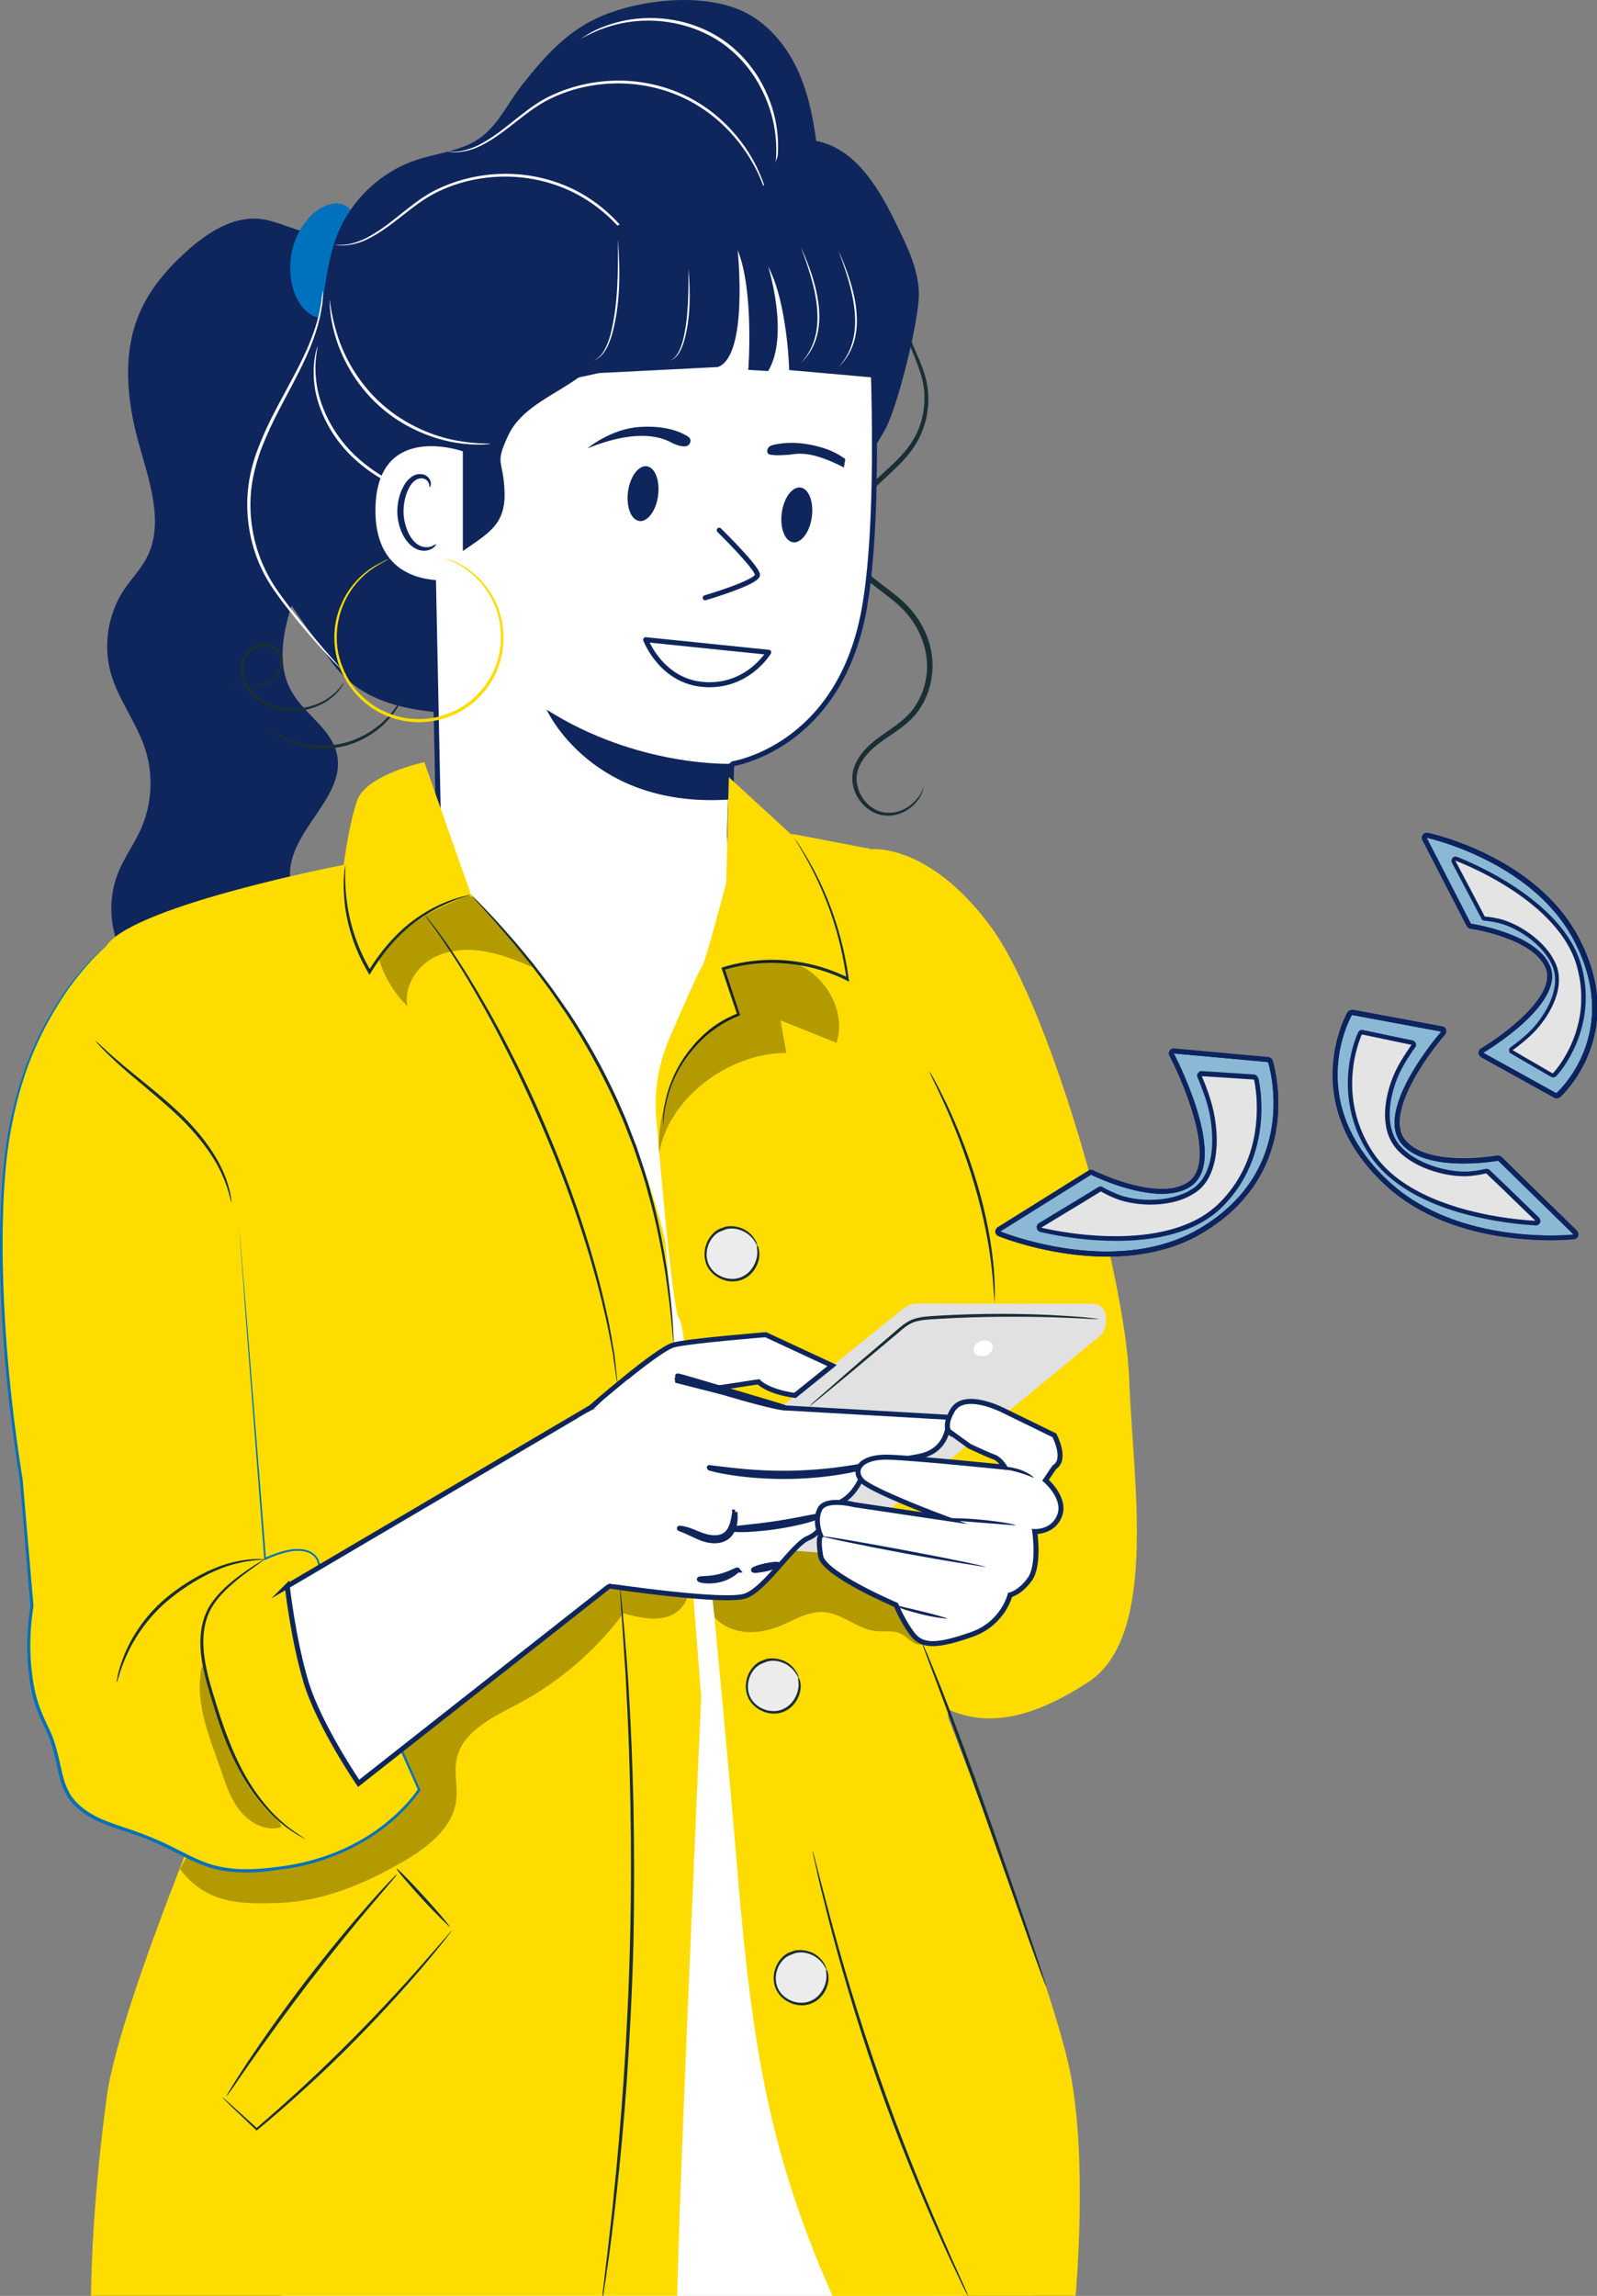 <?xml version="1.0" encoding="UTF-8"?>
<svg id="Capa_1" data-name="Capa 1" xmlns="http://www.w3.org/2000/svg" viewBox="0 0 79.67 114.53">
  <rect x="0" y="0" width="79.67" height="114.53" fill="#808080" stroke="none"/>
  <defs>
    <style>
      .cls-1, .cls-2 {
        fill: none;
      }

      .cls-2 {
        stroke-linecap: round;
        stroke-linejoin: round;
      }

      .cls-2, .cls-3 {
        stroke: #0f265c;
        stroke-width: .25px;
      }

      .cls-4 {
        fill: #e4e4e4;
      }

      .cls-5 {
        fill: #1a2e35;
      }

      .cls-6 {
        fill: #8bb9d5;
      }

      .cls-7 {
        fill: #001f5f;
      }

      .cls-8 {
        fill: #0f265c;
      }

      .cls-9 {
        fill: #0071bc;
      }

      .cls-10, .cls-3 {
        fill: #fff;
      }

      .cls-3 {
        stroke-miterlimit: 10;
      }

      .cls-11 {
        opacity: .3;
      }

      .cls-12 {
        fill: #e1e1e1;
      }

      .cls-13 {
        fill: #0d245e;
      }

      .cls-14 {
        fill: #ececec;
      }

      .cls-15 {
        fill: #ffdc00;
      }
    </style>
  </defs>
  <g>
    <g>
      <g>
        <path class="cls-5" d="M46.08,39.18s-.05.53-.73,1.04c-.33.23-.85.43-1.41.27-.55-.15-1.08-.69-1.19-1.41-.06-.35.03-.73.23-1.07.2-.34.5-.64.85-.91.68-.53,1.62-.97,2.15-1.9.54-.89.7-2.06.37-3.15-.16-.54-.44-1.06-.8-1.51-.36-.46-.83-.83-1.29-1.18-.46-.35-.92-.69-1.28-1.09-.36-.4-.6-.89-.62-1.41-.02-.51.17-1.01.42-1.45.26-.44.59-.82.95-1.16.71-.69,1.48-1.3,1.96-2.1.48-.79.65-1.66.62-2.43-.03-.78-.31-1.45-.55-2-.24-.55-.44-1.03-.55-1.43-.23-.82-.04-1.29-.08-1.29,0,0-.02.03-.03.08-.01.06-.04.14-.05.25-.04.22-.04.57.06.99.09.42.28.91.51,1.47.22.56.48,1.2.5,1.94.02.74-.15,1.57-.62,2.3-.46.74-1.21,1.34-1.94,2.03-.37.35-.72.75-1,1.21-.27.46-.48,1.01-.47,1.6.01.59.29,1.15.68,1.59.39.44.87.78,1.32,1.13.46.35.9.7,1.24,1.13.34.43.6.91.75,1.42.32,1.01.17,2.1-.33,2.93-.48.86-1.37,1.29-2.08,1.85-.36.28-.67.6-.89.98-.22.37-.31.82-.24,1.21.14.8.74,1.37,1.35,1.53.63.16,1.18-.08,1.52-.34.35-.27.52-.58.6-.79.07-.22.07-.34.07-.34Z"/>
        <path class="cls-8" d="M15.71,11.63c-.95-.05-1.8-.61-2.74-.71-1.34-.14-2.6.67-3.61,1.57-.99.88-1.88,1.91-2.4,3.13-.87,2.03-.63,4.36-.04,6.49.53,1.91,1.31,4.03.37,5.77-.3.55-.74,1-1.09,1.52-.81,1.2-1.06,2.76-.68,4.15.37,1.35,1.29,2.48,1.72,3.81.43,1.31.34,2.79-.23,4.04-.32.71-.79,1.35-1.09,2.07-.47,1.13-.49,2.43-.06,3.57.36.96,1.03,1.81,1.21,2.82.28,1.6-.72,3.2-.51,4.82,3.91.98,8.14,1.93,11.85.37.24-.1.49-.23.58-.47.07-.18.04-.39,0-.58-.49-2.31-1.42-4.52-2.73-6.48-.88-1.31-1.98-2.71-1.77-4.27.28-2.07,2.79-3.63,2.31-5.67-.3-1.25-1.62-1.96-2.26-3.09-.59-1.04-.51-2.33-.22-3.49s.79-2.26,1-3.44c.29-1.63.05-3.39.77-4.87"/>
        <path class="cls-9" d="M17.38,10.36c.31.3.36.78.37,1.27,0,.5-.06,1.03-.18,1.59-.11.56-.25,1.07-.44,1.53-.19.45-.43.87-.83,1.04-.38.16-.9-.02-1.31-.6-.2-.29-.36-.67-.45-1.11-.08-.44-.09-.94,0-1.45.1-.51.3-.97.55-1.35.25-.38.55-.67.84-.85.6-.38,1.15-.35,1.44-.06Z"/>
        <path class="cls-8" d="M12.75,25.93c-.54-1.55-.05-3.27.69-4.74.74-1.47,1.72-2.82,2.23-4.38.55-1.69.52-3.54,1.19-5.18.7-1.7,2.16-3.07,3.91-3.65,1.06-.35,2.23-.44,3.14-1.07.94-.66,1.43-1.78,2.14-2.68,1.16-1.46,2.27-2.72,3.99-3.44,1.96-.82,4.84-1.12,6.81-.32,1.23.5,2.19,1.55,2.8,2.73.61,1.19.89,2.51,1.07,3.83,2.01.39,3.18,2.45,4.07,4.3.5,1.04,1.02,2.12,1.05,3.27.04,1.29-1.06,5.7-1.68,6.82-3.22,5.81-8,7.04-13.81,10.25-2.25,1.24-3.63,4.1-6.2,4-2.99-.12-5.89-.23-7.62-2.67-1.73-2.44-3.69-4.73-3.94-7.71"/>
        <path class="cls-3" d="M43.5,16.73c-.16-4.16-2.8-9.33-6.95-8.99l-13.01,2.96c-1.26.1-2.23,1.15-2.24,2.42l.64,31.23s-.06.01-.09.02c0,0,2.72,8.87,11.34,6.41,1.71-.49,2.53-2.32,2.92-4.22h.09c0-.21.02-.42.03-.64.34-2.19.16-4.28.16-4.28h0c.09-2.52.11-3.55.11-3.53,0,0,5.33-.76,6.6-7.66.63-3.43.59-9.09.41-13.71Z"/>
        <path class="cls-8" d="M36.49,38.1s-4.67.19-9.22-2.7c0,0,2.22,4.97,9.17,4.48l.06-1.79Z"/>
        <path class="cls-8" d="M20.65,11.41c.73-.91,1.93-1.3,3.05-1.61,4.87-1.34,9.9-2.09,14.95-2.24.52,1.09-.2,2.42-1.21,3.07-1.01.65-2.24.82-3.41,1.13-1.16.31-2.38.84-2.95,1.89-.61,1.12-.34,2.56-.89,3.71-.95,1.99-3.89,2.36-4.83,4.35-.71,1.51-.25,1.16-.19,2.82.07,1.88-1.09,2.17-2.58,3.33-1.18.91-3.44,1.96-4.92,1.84.25-5.95,1.79-8.8,2.05-14.75.05-1.24.14-2.57.91-3.54Z"/>
        <path class="cls-10" d="M28.96,1.96s.04-.04.12-.09c.09-.05.2-.14.37-.23.33-.19.84-.41,1.51-.57.66-.16,1.49-.23,2.39-.11.9.12,1.87.45,2.73,1.04.86.6,1.51,1.39,1.94,2.19.43.8.66,1.6.74,2.27.09.68.06,1.24,0,1.61-.02.19-.06.33-.08.43-.02.1-.04.15-.04.15-.05,0,.21-.84.01-2.17-.1-.66-.33-1.44-.76-2.22-.42-.78-1.06-1.54-1.9-2.13-.85-.58-1.79-.9-2.67-1.03-.88-.13-1.69-.07-2.35.07-1.32.29-2.01.82-2.03.78Z"/>
        <path class="cls-10" d="M22.3,7.57s.07,0,.2,0c.13,0,.32,0,.57-.05.24-.05.53-.14.84-.3.31-.16.65-.38,1.01-.64.36-.27.73-.58,1.15-.9.41-.32.88-.66,1.42-.91,1.07-.51,2.39-.81,3.76-.74,1.37.07,2.66.5,3.66,1.14,1.01.63,1.75,1.44,2.26,2.17.51.74.79,1.42.95,1.89.08.24.13.43.16.55.03.13.04.2.04.2-.02,0-.07-.27-.25-.73-.17-.46-.47-1.13-.99-1.85-.51-.72-1.25-1.5-2.25-2.12-.99-.62-2.24-1.04-3.59-1.11-1.35-.07-2.64.21-3.69.71-.53.24-.99.57-1.4.88-.42.32-.8.63-1.16.89-.36.26-.71.48-1.03.63-.32.16-.62.24-.87.28-.25.04-.45.04-.58.03-.13-.01-.2-.02-.2-.02Z"/>
        <path class="cls-10" d="M16.67,12.22s.07,0,.2,0c.13,0,.32,0,.57-.05.24-.05.53-.14.84-.3.31-.16.65-.38,1.01-.64.36-.27.73-.58,1.15-.9.41-.32.88-.66,1.42-.91,1.07-.51,2.39-.81,3.76-.74,1.37.07,2.66.5,3.66,1.14,1.01.63,1.75,1.44,2.26,2.17.51.74.79,1.42.95,1.89.08.24.13.43.16.55.03.13.04.2.04.2-.02,0-.07-.27-.25-.73-.17-.46-.47-1.13-.99-1.85-.51-.72-1.25-1.5-2.25-2.12-.99-.62-2.24-1.04-3.59-1.11-1.35-.07-2.64.21-3.69.71-.53.24-.99.57-1.4.88-.42.32-.8.63-1.16.89-.36.26-.71.48-1.03.63-.32.16-.62.24-.87.28-.25.04-.45.04-.58.03-.13-.01-.2-.02-.2-.02Z"/>
        <path class="cls-10" d="M16.46,14.98s.04.67.36,1.7c.31,1.02,1,2.38,2.22,3.47,1.22,1.09,2.66,1.63,3.7,1.82,1.05.2,1.73.14,1.73.17,0,0-.04.01-.12.02-.08,0-.2.02-.35.02-.3,0-.74-.01-1.28-.1-1.06-.17-2.54-.7-3.78-1.81-1.25-1.11-1.94-2.52-2.23-3.56-.15-.52-.22-.96-.24-1.26-.02-.15-.02-.27-.02-.35,0-.08,0-.12,0-.12Z"/>
        <path class="cls-10" d="M23.04,25.27s-.17-.01-.47-.07c-.3-.06-.73-.16-1.26-.32-1.04-.32-2.49-.91-3.72-2.07-1.23-1.17-1.83-2.67-1.92-3.76-.05-.55-.01-1,.05-1.3.02-.15.06-.27.08-.34.02-.08.04-.12.04-.12.04,0-.2.67-.06,1.75.12,1.07.72,2.52,1.92,3.67,1.21,1.14,2.63,1.74,3.65,2.08.52.17.94.29,1.24.37.29.08.46.12.46.13Z"/>
        <path class="cls-5" d="M13.28,36.26s.36.28,1.01.56c.65.28,1.65.51,2.72.28,1.07-.23,1.89-.84,2.37-1.37.48-.53.67-.94.69-.93,0,0-.03.11-.12.29-.09.18-.25.43-.49.71-.46.56-1.31,1.21-2.42,1.45-1.11.24-2.14-.01-2.8-.33-.33-.16-.58-.32-.74-.45-.16-.13-.24-.21-.23-.21Z"/>
        <path class="cls-5" d="M11.31,34.13s.18.02.51.07c.32.03.82.12,1.37-.09.26-.1.52-.32.67-.62.08-.15.12-.32.12-.49,0-.17-.07-.35-.19-.48-.24-.27-.7-.34-1.06-.16-.36.18-.58.61-.58,1.03,0,.43.21.84.49,1.14.28.31.64.52,1,.65.73.26,1.46.19,2.01,0,.56-.18.94-.5,1.17-.73.05-.06.1-.11.15-.16.04-.05.07-.09.1-.13.05-.07.08-.1.09-.1,0,0-.02.04-.06.12-.03.04-.06.09-.09.14-.04.05-.09.11-.14.17-.22.25-.6.59-1.18.79-.56.21-1.33.3-2.1.03-.38-.14-.76-.36-1.06-.68-.3-.32-.54-.76-.53-1.25,0-.47.24-.96.66-1.17.42-.2.93-.12,1.23.2.14.16.22.37.22.57,0,.2-.06.39-.14.55-.17.32-.45.56-.74.66-.59.21-1.1.1-1.42.05-.16-.03-.29-.06-.38-.08-.09-.02-.13-.04-.13-.04Z"/>
        <path class="cls-10" d="M23.1,22.52c-.11-.05-4.33-1.48-4.37,2.89-.04,4.37,4.36,3.51,4.36,3.39,0-.13,0-6.28,0-6.28Z"/>
        <path class="cls-8" d="M21.77,27.13s-.08.05-.21.11c-.13.06-.34.09-.57,0-.46-.17-.84-.91-.86-1.7,0-.4.08-.78.22-1.09.14-.32.35-.54.58-.58.23-.05.4.09.45.21.06.12.03.21.05.22.01.01.09-.07.06-.25-.02-.09-.07-.19-.17-.28-.1-.09-.26-.13-.42-.12-.34.02-.64.33-.8.67-.18.34-.28.77-.28,1.22.02.88.46,1.71,1.09,1.9.31.08.56,0,.7-.11.14-.11.16-.2.15-.21Z"/>
        <path class="cls-15" d="M19.43,27.85s-.07.05-.2.13c-.13.08-.34.18-.58.34-.48.32-1.14.91-1.54,1.88-.2.48-.32,1.05-.31,1.66,0,.61.17,1.26.49,1.86.32.61.83,1.15,1.45,1.54.64.39,1.4.62,2.19.61.39,0,.78-.06,1.15-.18.37-.11.71-.27,1.03-.47.63-.4,1.11-.96,1.43-1.57.63-1.23.53-2.58.11-3.52-.42-.96-1.09-1.54-1.58-1.85-.5-.31-.82-.4-.81-.42,0,0,.33.07.84.37.51.3,1.2.88,1.65,1.85.22.49.36,1.07.37,1.7,0,.63-.13,1.31-.45,1.94-.32.63-.82,1.22-1.47,1.63-.32.21-.68.38-1.06.49-.38.12-.78.18-1.19.19-.82.01-1.61-.23-2.27-.63-.65-.41-1.17-.98-1.5-1.61-.34-.62-.49-1.3-.5-1.93-.01-.63.12-1.21.34-1.7.42-.99,1.11-1.58,1.61-1.89.25-.15.46-.24.6-.32.14-.07.21-.1.22-.1Z"/>
        <path class="cls-10" d="M16.11,14.51s0,.07,0,.21c-.01.14,0,.35-.06.61-.07.53-.27,1.28-.64,2.16-.37.88-.92,1.87-1.5,2.98-.29.56-.57,1.15-.82,1.78-.25.63-.44,1.31-.54,2.02-.18,1.43.08,2.82.59,3.95.25.57.57,1.07.9,1.52.33.45.65.86.95,1.23.59.74,1.09,1.32,1.44,1.72.17.19.3.34.4.46.09.11.14.16.13.17,0,0-.06-.05-.16-.15-.1-.1-.24-.25-.42-.44-.36-.39-.88-.96-1.48-1.69-.3-.37-.63-.77-.96-1.22-.33-.45-.67-.95-.93-1.53-.53-1.15-.8-2.57-.62-4.03.09-.73.29-1.42.55-2.06.25-.64.54-1.24.83-1.79.59-1.11,1.14-2.09,1.53-2.96.38-.87.6-1.6.68-2.13.06-.26.06-.46.09-.6.02-.14.03-.21.03-.21Z"/>
      </g>
      <path class="cls-10" d="M23.15,43.85s5.71,2.88,8.59,2.37c3.6-.64,4.5-2.19,4.5-2.19l1.44,3.29,10.35,67.22H14.03l7.19-68.86,1.93-1.82Z"/>
      <g>
        <path class="cls-15" d="M33.22,62.06s-1.9-9.76-9.72-17.43l-2.33-6.61s-2.91.61-3.36,1.93c-.44,1.32-.66,3.19-.66,3.19,0,0-10.24,1.98-11.78,3.96-1.54,1.98,6.83,38.2,6.83,38.2,0,0-6.2,14.32-6.87,19.27-.79,5.8-.79,9.95-.79,9.95h29.25c0-3.08,1.19-29.88,1.19-29.88l-1.77-22.59Z"/>
        <g class="cls-11">
          <path d="M18.87,47.72c.25.93.76,1.79,1.45,2.47-.16-.9.37-1.83,1.14-2.32.78-.48,1.75-.57,2.65-.42.9.14,1.76.5,2.6.86-.67-.99-1.67-2.07-2.48-2.91-.35-.36-.42-.57-.89-.74,0,0-1.52.64-2.12,1.01-1.01.63-1.62,1.21-2.35,2.05"/>
        </g>
        <path class="cls-5" d="M23.5,44.64s-.67.15-1.64.64c-.48.25-1.03.59-1.57,1.06-.54.47-1.06,1.07-1.52,1.76-.1.14-.18.28-.27.42l-.07.11-.06-.11c-.81-1.35-1.13-2.75-1.2-3.74-.04-.5-.03-.9,0-1.18,0-.14.02-.25.03-.32,0-.07.02-.11.02-.11.01,0,0,.15,0,.43,0,.28,0,.68.06,1.17.1.98.43,2.35,1.23,3.67h-.13c.09-.13.17-.28.27-.42.47-.7,1.01-1.3,1.56-1.78.55-.47,1.12-.82,1.62-1.06.5-.24.92-.37,1.22-.45.15-.04.27-.06.34-.08.08-.02.12-.02.12-.02Z"/>
        <path class="cls-5" d="M30.81,69.08s-.02-.09-.05-.26c-.03-.18-.06-.43-.11-.74-.02-.16-.05-.34-.07-.53-.04-.19-.08-.4-.12-.63-.09-.45-.18-.96-.32-1.52-.52-2.25-1.45-5.31-2.82-8.56-.68-1.63-1.38-3.15-2.08-4.51-.68-1.37-1.37-2.56-1.95-3.55-.6-.99-1.12-1.76-1.49-2.29-.18-.25-.33-.45-.44-.6-.1-.14-.15-.21-.14-.22,0,0,.06.06.17.2.11.14.27.34.46.59.39.52.92,1.29,1.53,2.27.6.99,1.3,2.18,1.99,3.54.7,1.36,1.42,2.88,2.09,4.52,1.37,3.26,2.29,6.33,2.78,8.59.14.56.22,1.08.3,1.53.04.23.07.44.11.63.02.19.04.37.06.54.03.31.06.56.08.74.02.17.02.26.02.26Z"/>
        <path class="cls-5" d="M19.8,93.5s-.02.04-.08.12c-.07.09-.16.19-.26.31-.24.29-.57.67-.97,1.14-.82.97-1.92,2.32-3.1,3.85-1.17,1.53-2.19,2.95-2.92,3.99-.35.5-.64.92-.85,1.23-.09.13-.17.24-.24.33-.06.08-.09.11-.09.11,0,0,.02-.05.06-.13.06-.1.13-.21.21-.35.19-.3.46-.73.81-1.26.7-1.05,1.71-2.49,2.88-4.02,1.18-1.53,2.3-2.87,3.14-3.82.42-.48.76-.85,1.01-1.11.11-.12.21-.21.28-.29.07-.07.1-.1.11-.1Z"/>
        <path class="cls-5" d="M22.57,96.25s-.03.05-.09.14c-.08.1-.17.22-.29.38-.26.32-.63.79-1.11,1.35-.96,1.13-2.33,2.64-3.93,4.23-1.62,1.6-3.17,2.96-4.31,3.9l-.04.03-.03-.03c-.51-.49-.94-.9-1.25-1.19-.13-.13-.24-.24-.33-.33-.07-.08-.11-.12-.11-.12,0,0,.05.03.13.1.09.08.21.18.35.31.32.29.75.68,1.28,1.16h-.07c1.12-.96,2.66-2.33,4.27-3.93,1.6-1.58,2.98-3.08,3.96-4.19.47-.54.86-.99,1.15-1.32.13-.14.23-.26.31-.36.07-.08.11-.12.12-.12Z"/>
        <path class="cls-5" d="M22.44,96.13s-.65-.6-1.38-1.4c-.73-.8-1.3-1.48-1.27-1.51.03-.03.65.6,1.38,1.4.73.8,1.3,1.48,1.27,1.51Z"/>
        <g class="cls-11">
          <path d="M34.2,78.78c-.32-.48-.98-.57-1.56-.57-2.36.02-4.66.88-6.68,2.1-2.02,1.22-3.81,2.79-5.58,4.35-.57.5-1.2,1.15-1.07,1.9.09.51.47.1.63.6.19.58.96,2.16.96,2.16-.39.47-2.4,2.33-2.94,2.6-2.95,1.48-5.83,2.02-8.64.69l-.35.62c1.3,1.7,2.93,1.79,5.07,1.69,2.14-.1,4.17-.96,6.03-2.03,1.25-.72,2.56-1.72,2.7-3.16.06-.64-.12-1.29,0-1.92.25-1.42,1.79-2.14,3.07-2.81,2.06-1.1,3.87-2.65,5.26-4.52.75.2,1.55.4,2.28.14.73-.26,1.26-1.19.83-1.83Z"/>
        </g>
        <path class="cls-5" d="M33.62,67.09s-.02-.09-.04-.25c-.02-.18-.04-.42-.07-.73-.05-.64-.16-1.55-.33-2.68-.19-1.12-.43-2.46-.85-3.91-.18-.73-.45-1.47-.71-2.25-.15-.38-.3-.77-.45-1.16-.15-.39-.34-.78-.51-1.18-.72-1.58-1.54-3.02-2.36-4.28-.43-.62-.82-1.22-1.23-1.75-.2-.27-.4-.53-.58-.77-.2-.24-.38-.47-.56-.69-.35-.45-.7-.83-.99-1.17-.29-.35-.56-.63-.77-.87-.21-.23-.37-.41-.49-.54-.11-.13-.17-.19-.16-.2,0,0,.07.06.19.18.13.13.3.3.51.52.22.23.49.51.79.85.3.34.65.72,1.01,1.16.18.22.37.45.57.69.19.25.39.51.59.77.42.53.81,1.13,1.25,1.75.83,1.26,1.66,2.71,2.38,4.3.17.4.36.79.51,1.19.15.4.3.79.45,1.17.26.78.52,1.53.7,2.26.41,1.46.64,2.8.82,3.93.15,1.13.25,2.05.28,2.69.02.31.03.55.04.73,0,.17,0,.26,0,.26Z"/>
        <path class="cls-5" d="M30.06,114.53s0-.03,0-.09c0-.07.02-.16.03-.27.03-.24.07-.59.12-1.02.06-.44.12-.99.19-1.62.07-.63.16-1.35.23-2.15.17-1.59.33-3.49.48-5.61.14-2.11.26-4.44.32-6.88.06-2.44.06-4.77.02-6.89-.04-2.12-.11-4.02-.2-5.62-.03-.8-.09-1.52-.13-2.16-.04-.64-.08-1.18-.11-1.63-.03-.44-.05-.78-.07-1.03,0-.11-.01-.2-.01-.27,0-.06,0-.09,0-.09,0,0,0,.03.02.09,0,.07.02.16.03.27.02.25.06.59.1,1.03.04.45.09.99.14,1.63.05.64.11,1.36.15,2.16.1,1.6.18,3.51.23,5.63.04,2.12.05,4.45,0,6.9-.06,2.45-.19,4.77-.33,6.89-.15,2.11-.33,4.02-.51,5.61-.08.8-.18,1.52-.25,2.15-.08.63-.15,1.18-.22,1.62-.06.44-.11.78-.15,1.02-.02.11-.03.2-.04.27-.01.06-.02.09-.02.09Z"/>
      </g>
      <g>
        <path class="cls-15" d="M43.46,42.36s2.88-.33,5.97,3.87c3.09,4.2,6.73,17.56,6.9,22.53.17,4.97,1.5,12.84-2.04,15.15-3.54,2.31-5.85,2.15-7.73.96-1.88-1.19-2.95-5.17-2.95-5.17l-.15-37.34Z"/>
        <path class="cls-15" d="M41.53,114.53c-3.13-7.07-4.01-12.39-4.74-21.18-.73-8.79-2.51-27.35-2.9-27.56-.29-.15-.86-6.57-1.15-9.99-.12-1.37.11-2.75.66-4.02.66-1.52,1.48-3.39,1.59-3.5.19-.19,1.24-4.26,1.24-4.26l.13-5.25,3.06,2.81,4.03.77,3.86,43.36s5.18,13.2,6.07,17.62c.9,4.42.28,11.19.28,11.19"/>
        <g class="cls-11">
          <path d="M46.1,81.05c-.87-1.19-1.77-2.4-2.97-3.26-1.21-.85-2.8-1.3-4.19-.79-1.3.48-2.2,1.69-3.46,2.25l.17,1.44c.72.75,1.74.86,2.74.6.93-.24,1.77-.95,2.73-.87.91.07,1.64.84,2.55.94.43.05.89-.05,1.27.14.23.11.41.31.63.44.22.13.54.16.71-.04.2-.24.01-.6-.17-.85Z"/>
        </g>
        <path class="cls-5" d="M39.46,41.58s.04.04.09.12c.06.08.14.2.25.35.21.31.5.78.83,1.4.65,1.23,1.4,3.09,1.71,5.38l.02.14-.12-.06c-1.1-.55-2.43-.89-3.84-.88-.81.01-1.59.14-2.31.36l.05-.1c.27.8.52,1.57.76,2.29l.02.06-.06.03c-.96.39-1.73,1-2.27,1.65-.56.64-.91,1.32-1.12,1.9-.21.58-.3,1.07-.34,1.4-.03.33-.04.52-.05.52,0,0,0-.05,0-.13,0-.09,0-.22.01-.39.03-.34.1-.83.31-1.43.21-.59.55-1.29,1.11-1.95.55-.67,1.33-1.3,2.31-1.7l-.04.09c-.24-.72-.5-1.49-.77-2.29l-.02-.07.07-.02c.74-.23,1.54-.36,2.36-.37,1.43-.02,2.79.34,3.91.9l-.1.07c-.3-2.27-1.03-4.12-1.65-5.35-.31-.62-.59-1.09-.79-1.42-.09-.15-.17-.27-.23-.37-.05-.08-.08-.13-.07-.13Z"/>
        <g>
          <path class="cls-14" d="M37.79,62.14c-.2-.63-.92-1.05-1.57-.9l-.35.14c-.58.33-.83,1.12-.55,1.72.28.6,1.06.91,1.68.67s.98-.99.79-1.63Z"/>
          <path class="cls-5" d="M37.79,62.14s.02.03.04.08c.02.05.04.13.05.24.02.21-.02.54-.24.87-.11.16-.26.32-.46.43-.2.11-.45.18-.71.16-.26-.01-.53-.11-.76-.27-.23-.16-.43-.41-.51-.7-.19-.67.15-1.36.65-1.63h0s0,0,0,0c.12-.05.24-.09.35-.13h0s0,0,0,0c.31-.06.6,0,.83.09.23.1.4.25.51.38.11.14.18.26.21.35.03.09.04.14.03.14-.02,0-.07-.19-.3-.44-.12-.12-.28-.25-.5-.33-.21-.09-.48-.13-.76-.06h0c-.11.04-.23.09-.35.14h0c-.44.24-.74.87-.57,1.46.15.53.67.84,1.13.87.48.05.88-.22,1.08-.51.21-.3.27-.6.27-.8,0-.21-.04-.32-.02-.32Z"/>
        </g>
        <g>
          <path class="cls-14" d="M39.85,83.7c-.2-.63-.92-1.05-1.57-.9l-.35.14c-.58.33-.83,1.12-.55,1.72.28.6,1.06.91,1.68.67.62-.24.98-.99.79-1.63Z"/>
          <path class="cls-5" d="M39.85,83.7s.02.03.04.08c.02.05.04.13.05.24.02.21-.02.54-.24.87-.11.16-.26.32-.46.43-.2.11-.45.18-.71.16-.26-.01-.53-.11-.76-.27-.23-.16-.43-.41-.51-.7-.19-.67.15-1.36.65-1.63h0s0,0,0,0c.12-.05.24-.09.35-.13h0s0,0,0,0c.31-.06.6,0,.83.09.23.1.4.25.51.38.11.14.18.26.21.35.03.09.04.14.03.14-.02,0-.07-.19-.3-.44-.12-.12-.28-.25-.5-.33-.21-.09-.48-.13-.76-.06h0c-.11.04-.23.09-.35.14h0c-.44.24-.74.87-.57,1.46.15.53.67.84,1.13.87.48.05.88-.22,1.08-.51.21-.3.27-.6.27-.8,0-.21-.04-.32-.02-.32Z"/>
        </g>
        <g>
          <path class="cls-14" d="M41.24,98.25c-.2-.63-.92-1.05-1.57-.9l-.35.14c-.58.33-.83,1.12-.55,1.72.28.6,1.06.91,1.68.67.62-.24.98-.99.79-1.63Z"/>
          <path class="cls-5" d="M41.24,98.25s.02.03.04.08c.02.05.04.13.05.24.02.21-.02.54-.24.87-.11.16-.26.32-.46.43-.2.11-.45.18-.71.16-.26-.01-.53-.11-.76-.27-.23-.16-.43-.41-.51-.7-.19-.67.15-1.36.65-1.63h0s0,0,0,0c.12-.05.24-.09.35-.13h0s0,0,0,0c.31-.06.6,0,.83.09.23.1.4.25.51.38.11.14.18.26.21.35.03.09.04.14.03.14-.02,0-.07-.19-.3-.44-.12-.12-.28-.25-.5-.33-.21-.09-.48-.13-.76-.06h0c-.11.04-.23.09-.35.14h0c-.44.24-.74.87-.57,1.46.15.53.67.84,1.13.87.48.05.88-.22,1.08-.51.21-.3.27-.6.27-.8,0-.21-.04-.32-.02-.32Z"/>
        </g>
        <path class="cls-5" d="M49.62,64.99s-.02-.17-.04-.47c-.02-.31-.05-.75-.11-1.29-.12-1.09-.39-2.57-.87-4.17-.47-1.6-1.04-3-1.49-4-.23-.5-.41-.9-.55-1.17-.13-.28-.2-.43-.19-.44,0,0,.1.14.24.41.15.27.35.66.59,1.16.47.99,1.06,2.39,1.54,4,.48,1.61.74,3.11.83,4.2.05.55.06.99.06,1.3,0,.31-.01.48-.02.48Z"/>
        <g class="cls-11">
          <path d="M32.89,57.49c.5-2.77,3.53-4.98,6.34-4.96-.1-.54-.19-1.09-.29-1.63.93.37,1.86.75,2.79,1.12.45-1.36-.3-2.93-1.52-3.7-1.21-.77-2.75-.34-4.15-.01.22.94.55,1.35.77,2.29-2.49.58-4.13,4.39-3.95,6.89"/>
        </g>
        <path class="cls-5" d="M52.2,99.11s-.03-.06-.08-.17c-.05-.13-.11-.3-.19-.5-.17-.46-.39-1.08-.67-1.85-.56-1.58-1.32-3.74-2.16-6.12-.85-2.39-1.63-4.55-2.21-6.1-.29-.76-.52-1.39-.69-1.84-.08-.21-.14-.37-.18-.5-.04-.12-.06-.18-.05-.18,0,0,.03.06.08.17.05.13.12.29.21.49.18.43.43,1.05.74,1.82.61,1.55,1.41,3.7,2.25,6.09.84,2.39,1.58,4.56,2.12,6.14.26.77.47,1.41.62,1.87.07.21.12.38.16.51.04.12.05.18.05.18Z"/>
        <path class="cls-5" d="M48.29,114.53s-.04-.07-.12-.21c-.08-.15-.18-.36-.3-.62-.26-.54-.63-1.32-1.06-2.29-.87-1.95-2.01-4.67-3.08-7.74-1.07-3.07-1.88-5.91-2.41-7.98-.26-1.03-.47-1.87-.59-2.45-.06-.28-.11-.5-.15-.67-.03-.15-.05-.24-.04-.24,0,0,.03.08.07.23.04.17.1.39.17.66.15.58.36,1.41.64,2.44.55,2.06,1.37,4.88,2.45,7.95,1.07,3.07,2.19,5.79,3.04,7.75.42.98.77,1.77,1.02,2.31.12.26.21.47.28.63.06.14.09.22.09.22Z"/>
      </g>
      <g>
        <path class="cls-15" d="M5.38,47.11s-4.22,3.24-5.07,10.39c-.85,7.15.75,16.33.75,16.33l.53,6.3s-.64,3.41.64,5.87c1.28,2.45,0,4.05,3.84,5.23,3.84,1.17,3.73,2.67,8.32,1.92,4.59-.75,6.51-3.84,6.51-3.84l-5.02-11.31s-.21-1.33-2.67-.21l-1.28-16.43s-4.36-13.53-6.56-14.24Z"/>
        <path class="cls-9" d="M11.94,61.35s.01.1.03.29c.02.2.04.48.07.85.06.76.15,1.86.27,3.28.23,2.85.56,6.95.96,12l-.08-.05c.44-.19.91-.38,1.42-.44.26-.02.53-.02.79.08.26.1.48.32.54.61v-.02c1.51,3.41,3.2,7.21,5.02,11.31l.02.04-.02.03c-1.46,2.06-3.91,3.44-6.57,3.88-.67.09-1.34.2-2.03.2-.69,0-1.39-.07-2.05-.3-.66-.23-1.28-.57-1.9-.88-.62-.31-1.27-.58-1.94-.8-.55-.18-1.11-.36-1.64-.6-.52-.26-1.03-.59-1.38-1.08-.34-.49-.48-1.07-.6-1.62-.12-.55-.25-1.1-.46-1.61-.22-.5-.49-1.01-.65-1.54-.17-.53-.26-1.08-.32-1.63-.11-1.1-.07-2.18.1-3.24v.02c-.18-2.18-.36-4.28-.53-6.3h0C.33,69.72.02,65.88,0,62.45c0-1.71.06-3.33.24-4.81.18-1.48.5-2.83.9-4.01.39-1.18.89-2.19,1.38-3.03.49-.84.97-1.51,1.41-2.03.43-.52.8-.88,1.05-1.12.13-.12.23-.2.3-.26.07-.06.11-.08.11-.08,0,0-.03.03-.1.09-.07.06-.16.15-.29.27-.25.24-.61.61-1.03,1.13-.43.52-.9,1.2-1.38,2.03-.48.84-.97,1.84-1.36,3.02-.39,1.18-.7,2.52-.88,3.99-.17,1.48-.23,3.09-.22,4.8.03,3.42.34,7.26,1,11.37h0s0,0,0,0c.17,2.02.35,4.12.54,6.3h0s0,.02,0,.02c-.17,1.04-.21,2.12-.09,3.2.06.54.15,1.08.32,1.6.16.53.41,1.01.65,1.53.22.52.35,1.08.47,1.63.12.55.25,1.11.58,1.56.33.45.81.78,1.32,1.03.52.24,1.07.41,1.63.6.67.23,1.33.5,1.96.81.63.31,1.24.65,1.88.87,1.3.44,2.7.29,4.01.09,1.31-.22,2.58-.66,3.68-1.31.56-.32,1.07-.7,1.54-1.12.47-.42.9-.88,1.24-1.38v.07c-1.82-4.09-3.5-7.91-5.01-11.32h0s0-.02,0-.02c-.05-.23-.24-.43-.47-.52-.23-.09-.48-.1-.73-.08-.49.06-.96.24-1.39.43l-.08.03v-.08c-.39-5.05-.7-9.16-.92-12.01-.1-1.42-.18-2.53-.24-3.28-.03-.37-.04-.66-.06-.86-.01-.19-.01-.29-.01-.29Z"/>
        <path class="cls-5" d="M5.82,83.91s.01-.15.07-.4c.06-.26.17-.62.35-1.05.36-.86,1.08-2,2.22-2.89,1.12-.89,2.33-1.46,3.25-1.66.46-.1.84-.14,1.1-.14.26,0,.41.02.41.02,0,.03-.59-.01-1.48.22-.9.22-2.07.8-3.18,1.68-1.11.87-1.83,1.98-2.21,2.81-.39.84-.49,1.42-.52,1.41Z"/>
        <path class="cls-5" d="M15.26,91.74s-.06-.02-.16-.07c-.1-.05-.25-.13-.43-.25-.36-.23-.87-.61-1.39-1.19-.52-.57-1.06-1.33-1.51-2.25-.46-.91-.84-1.97-1.18-3.1-.35-1.12-.66-2.22-.58-3.26.03-.52.17-1,.39-1.41.23-.4.52-.72.8-.99.57-.53,1.09-.87,1.45-1.11.18-.12.32-.2.42-.26.1-.06.15-.09.15-.08,0,0-.04.04-.14.11-.11.08-.24.17-.4.29-.35.25-.86.61-1.41,1.14-.27.27-.55.58-.76.97-.21.39-.33.86-.36,1.36-.06,1.01.24,2.09.59,3.21.34,1.12.72,2.17,1.16,3.08.44.91.96,1.67,1.46,2.24.5.58.99.96,1.34,1.21.35.24.56.36.56.37Z"/>
        <path class="cls-5" d="M4.72,51.88s.12.1.32.28c.2.19.49.46.86.77.73.64,1.82,1.45,2.92,2.46,1.1,1.01,1.92,2.14,2.31,3.05.2.45.31.84.36,1.11.03.13.04.24.05.31,0,.07.01.11,0,.11-.03,0-.1-.61-.51-1.48-.4-.88-1.22-1.97-2.31-2.98-1.09-1-2.17-1.83-2.89-2.5-.36-.33-.64-.61-.83-.81-.19-.2-.28-.32-.27-.33Z"/>
        <g class="cls-11">
          <path d="M13.81,90.77c-1.1-.95-1.87-2.25-2.39-3.61-.52-1.36-1-2.6-1.3-4.03l-.06.03c-.37,1.8.4,3.51,1,5.25.24.71.49,1.43.98,2,.49.57,1.27.95,1.98.74.03-.15-.1-.28-.21-.38Z"/>
        </g>
      </g>
      <g>
        <path class="cls-3" d="M14.32,79.13l15.12-8.9.98,8.87-12.53,9.86s-1.96-2.87-2.62-5.04c-.65-2.17-.94-4.8-.94-4.8Z"/>
        <path class="cls-12" d="M38.83,70.3l6.22-5.01c.22-.18.49-.27.77-.27l8.69.02c.35,0,.65.27.66.63.01.34-.03.74-.28.95-.49.41-13.2,10.89-13.2,10.89l-10.58-.79,7.72-6.4Z"/>
        <g>
          <path class="cls-3" d="M29.44,70.24s3.34-2.93,4.17-3.15c.82-.21,4.59-.51,4.59-.51l3.31,1.54-1.85,1.49c-1.39-.19-1.82-.68-1.82-.68l-2.17.33-6.22.98Z"/>
          <path class="cls-3" d="M33.34,68.76l5.79,1.47,8.18.47s.19,1.63-1.46,1.95c-.97.19-2.66.44-2.66.44,0,0-.29,1.52-1.52,1.96,0,0-.46,1.1-1.1,1.54-.08.05-.16.1-.24.13-.76.29-2.13,2.53-3.14,2.89-1.01.37-6.78-.49-6.78-.49l-.98-8.87,3.91-1.48Z"/>
          <path class="cls-3" d="M35.39,73.21s.45.06,1.18.14c.73.08,1.74.16,2.86.14,1.12-.02,2.13-.13,2.85-.24.72-.11,1.17-.21,1.17-.19,0,.01-.11.05-.3.1-.2.06-.49.13-.85.2-.72.14-1.74.27-2.87.29-1.13.02-2.15-.07-2.88-.18-.36-.06-.66-.11-.86-.16-.2-.05-.31-.08-.31-.09Z"/>
          <path class="cls-3" d="M36.66,75.43s.04.21-.01.56c-.03.17-.09.38-.26.57-.16.19-.44.3-.71.3-.28,0-.53-.06-.74-.15-.21-.09-.39-.18-.55-.25-.3-.15-.51-.2-.5-.22,0-.02.22,0,.55.12.32.11.74.36,1.24.35.25,0,.47-.09.61-.24.14-.15.21-.34.26-.5.08-.32.09-.54.12-.54Z"/>
          <path class="cls-3" d="M40.86,75.63s-.22.1-.6.21c-.38.1-.91.22-1.5.31-.59.09-1.13.13-1.53.15-.39.01-.64,0-.64-.02,0-.05.96-.1,2.14-.28,1.18-.18,2.11-.41,2.13-.37Z"/>
          <path class="cls-3" d="M36.79,78.32s-.33.35-.89.48c-.56.14-1.03.02-1.01-.02,0-.05.45,0,.98-.13.53-.12.9-.37.93-.33Z"/>
          <path class="cls-3" d="M38.81,78.05s-.26.14-.59.21c-.34.07-.62.1-.63.06,0-.04.26-.14.59-.21.34-.07.62-.1.63-.06Z"/>
          <path class="cls-3" d="M39.14,70.22c-.01.06-1.23-.22-2.71-.66-.74-.22-1.4-.43-1.88-.6-.48-.17-.76-.3-.75-.32,0-.02.3.07.79.21.53.16,1.18.35,1.89.56.71.21,1.35.4,1.89.56.48.15.78.23.78.25Z"/>
        </g>
        <g>
          <path class="cls-3" d="M47.56,71.57s-.64-.16-.05-1.2c.59-1.04,2.57,0,2.57,0l2.52,1.23s.64,1.2,0,1.59l-.44.65s1.02.87.71,1.74c-.31.87-1.25.82-1.25.82,0,0,.25,1.68-.24,2.37-.49.69-.99.79-.99.79,0,0-.34,1.43-1.93,1.98-1.58.55-2.42.65-2.92,0-.5-.64-.84-1.48-.84-1.48,0,0-3.61-1.53-3.76-2.44-.15-.91,0-1.01,0-1.01,0,0-.34-.74-.04-1.33.3-.59,1.72-.22,1.72-.22l4.5.67s-3.67-1.37-4.13-1.88c-.47-.51-.07-1.21,1.36-1.16,1.43.05,5.78.5,5.78.5,0,0-.25-.41-.54-.51-.3-.1-1.23-.54-1.23-.54l-.8-.58Z"/>
          <path class="cls-8" d="M49.17,78.17s-1.84-.27-4.08-.69c-2.25-.42-4.06-.8-4.05-.84,0-.04,1.84.27,4.08.69,2.25.42,4.06.8,4.05.84Z"/>
          <path class="cls-8" d="M47.26,80.75s-.6-.05-1.32-.23c-.36-.09-.68-.18-.91-.26-.11-.04-.21-.08-.27-.12-.03-.02-.05-.04-.07-.05-.02-.02,0-.04,0-.03-.03.02.57.14,1.28.32.71.17,1.29.33,1.28.37Z"/>
          <path class="cls-8" d="M50.68,76.09s-.88-.06-1.96-.15c-1.08-.09-1.96-.13-1.96-.17,0-.04.89-.07,1.97.02,1.09.09,1.96.26,1.95.3Z"/>
          <path class="cls-8" d="M51.57,73.72s-.4-.18-.9-.31c-.5-.14-.93-.14-.93-.19,0-.04.44-.11.97.04.53.14.88.43.86.46Z"/>
        </g>
        <path class="cls-5" d="M54.78,65.8s-.06,0-.16,0c-.12,0-.28-.01-.46-.02-.4-.02-.99-.05-1.71-.07-1.44-.04-3.44-.05-5.63.08-.55.04-1.1.03-1.52.31-.21.13-.4.31-.59.47-.19.16-.38.32-.56.47-.73.61-1.39,1.16-1.95,1.63-.54.45-.99.82-1.32,1.09-.15.12-.27.21-.36.29-.08.06-.13.1-.13.09,0,0,.04-.04.11-.12.09-.08.21-.19.35-.31.32-.28.76-.66,1.29-1.13.55-.48,1.2-1.04,1.92-1.65.18-.16.37-.31.56-.48.19-.16.38-.34.61-.48.23-.15.5-.23.77-.27.27-.04.54-.05.82-.07,2.2-.13,4.2-.1,5.65-.03.72.04,1.31.08,1.71.12.19.02.34.04.46.05.11.01.16.02.16.03Z"/>
        <path class="cls-10" d="M49.47,67.01c-.07-.11-.26-.16-.43-.13h.02s-.04,0-.07.01c0,0-.02,0-.03,0-.13.04-.25.11-.32.22-.09.14-.1.34.03.45.07.06.16.09.25.09.18.01.37-.04.49-.17.12-.13.16-.34.06-.49Z"/>
      </g>
    </g>
    <g>
      <path class="cls-8" d="M32.83,24.73c-.1.75-.53,1.32-.94,1.26-.41-.06-.66-.71-.56-1.47.1-.75.53-1.32.94-1.26.41.06.66.71.56,1.47Z"/>
      <path class="cls-8" d="M40.5,25.79c-.1.75-.53,1.32-.94,1.26-.41-.06-.66-.71-.56-1.47.1-.75.53-1.32.94-1.26.41.06.66.71.56,1.47Z"/>
      <path class="cls-8" d="M29.31,22.36s1.15-.96,2.58-1.06c1.32-.09,2.08.25,2.44.48.15.1.16.28.02.42h0c-.17.17-.68-.02-.87-.13-.62-.34-1.89-.63-4.16.29Z"/>
      <path class="cls-8" d="M42.17,22.9c-.02.14-.05.28-.07.42-1.33-.68-2.04-.76-2.68-.64-.07.01-.66.04-.72.03-.19-.03-.36.01-.41-.13-.06-.16.05-.33.26-.38.48-.12,1.43-.23,2.68.2.37.13.68.31.94.5Z"/>
      <path class="cls-2" d="M32.21,31.91l6.14.63s-1.04,1.75-3.2,1.61-2.94-2.24-2.94-2.24Z"/>
      <path class="cls-2" d="M35.88,26.45s1.9,1.86,1.91,2.23c0,.37-2.61,1.14-2.61,1.14"/>
    </g>
    <polygon class="cls-10" points="31.32 68.81 30.08 69.84 29.58 70.31 33.7 69.08 33.62 68.47 31.32 68.81"/>
  </g>
  <polygon class="cls-10" points="28.81 70.74 29.57 70.31 30.8 79.05 30.4 79 30.16 79.12 29.04 78.5 28.81 70.74"/>
  <path class="cls-8" d="M44.32,18.9l-4.95-.44s-.08-3.34-1.05-5.17c0,0,1.08,3.43,0,5.22l-.99-.06s.3-3.95-.53-5.97c0,0,.55,5.28-.99,5.83l-5.94.3s-2.02.47-2.13.39-1.33-4.01.66-6.25c0,0,2.1-1.97,6.08-2.6s7.93.78,8.79,1.94,2.87,4.73,1.05,6.8Z"/>
  <path class="cls-1" d="M28.26,19.24c.14-.08-.51-5.36,3.95-8.04"/>
  <path class="cls-8" d="M38.81,7.75s-.5,1.67-1.76,2.71l4.93.98.11-1.38-3.28-2.31Z"/>
  <path class="cls-10" d="M34.35,13.4c.09,1.21.11,2.47-.23,3.64-.12.38-.3.81-.7.96.38-.18.52-.6.64-.98.3-1.18.28-2.41.29-3.62h0Z"/>
  <path class="cls-10" d="M30.83,11.93c.11,1.6.13,3.25-.31,4.8-.16.5-.39,1.07-.92,1.27.5-.23.7-.79.85-1.29.4-1.56.38-3.19.38-4.79h0Z"/>
  <path class="cls-10" d="M41.83,12.51c.78,1.73,1.6,4.29,0,5.8,1.48-1.59.66-4.01,0-5.8h0Z"/>
  <path class="cls-10" d="M39.96,12.34c.78,1.72,1.59,4.26,0,5.76,1.47-1.58.65-3.98,0-5.76h0Z"/>
  <g>
    <g>
      <g>
        <path class="cls-6" d="M77.64,54.66s-.04,0-.06-.02l-3.65-2.02s-.06-.06-.06-.11.02-.09.06-.11c.04-.02,4.01-2.39,3.29-4.16-.64-1.57-3.82-2.04-3.85-2.04-.04,0-.08-.03-.09-.07l-2.21-4.29s-.02-.09.01-.13c.02-.03.06-.05.1-.05,0,0,.02,0,.03,0,.05.01,5.26,1.18,7.38,5.09,2.58,4.77-.82,7.84-.86,7.87-.02.02-.05.03-.08.03Z"/>
        <path class="cls-7" d="M71.18,41.79s5.18,1.12,7.29,5.03c2.56,4.74-.83,7.72-.83,7.72l-3.65-2.02s4.12-2.42,3.34-4.32c-.68-1.66-3.95-2.12-3.95-2.12l-2.21-4.29M71.18,41.54c-.08,0-.15.04-.2.1-.06.08-.07.18-.02.27l2.21,4.29c.04.07.11.12.19.13.03,0,3.13.46,3.75,1.96.57,1.39-2.14,3.37-3.23,4.01-.08.05-.12.13-.12.22,0,.09.05.17.13.22l3.65,2.02s.08.03.12.03c.06,0,.12-.02.17-.06.04-.03,3.51-3.17.89-8.03-2.14-3.96-7.24-5.1-7.46-5.15-.02,0-.04,0-.05,0h0Z"/>
      </g>
      <path class="cls-13" d="M73.99,52.52h0M73.99,52.52s4.12-2.42,3.34-4.32c-.05-.11-.1-.22-.17-.32-.93-1.4-3.78-1.8-3.78-1.8l-2.21-4.29s4.65,1.01,6.94,4.43c.13.19.25.39.36.59,2.56,4.74-.83,7.72-.83,7.72l-3.65-2.02M73.82,52.63s0,0,0,0c0,0,0,0,0,0h0s.04.05.07.06l3.64,2.01c.07.04.17.03.23-.02.04-.03.89-.79,1.43-2.16.5-1.26.81-3.29-.56-5.8-.11-.21-.24-.41-.37-.61-1.21-1.81-3.06-2.94-4.41-3.57-1.45-.68-2.6-.94-2.65-.95-.08-.02-.15.01-.2.07-.05.06-.05.14-.02.21l2.21,4.29s0,.01.01.02c.03.05.08.08.14.09.03,0,2.76.4,3.64,1.71.06.09.11.19.15.28.58,1.42-2.14,3.41-3.24,4.07,0,0-.01,0-.02.01-.09.06-.12.19-.06.28h0s0,0,0,0h0ZM74.16,52.41h0s0,0,0,0h0Z"/>
    </g>
    <g>
      <path class="cls-4" d="M72.61,42.93s.68.25,1.59.73c1.59.84,3.87,2.38,4.47,4.52.49,1.72.1,3.15-.36,4.1-.39.81-.84,1.27-.84,1.27l-.93-.54-.35-.2-.73-.43s.38-.26.84-.68c.9-.82,1.86-2.38,1.29-3.65-.52-1.18-1.95-2.02-2.83-2.22-.42-.09-.7-.11-.7-.11l-.51-.97-.22-.42-.74-1.4Z"/>
      <path class="cls-13" d="M75.47,52.38s.38-.26.84-.68c.9-.82,1.86-2.38,1.29-3.65-.07-.15-.15-.29-.24-.43-.64-.95-1.82-1.62-2.59-1.79-.42-.09-.7-.11-.7-.11l-.51-.97-.22-.42-.74-1.4s.68.25,1.59.73c1.23.65,2.87,1.72,3.83,3.16.28.42.5.87.64,1.36.49,1.72.1,3.15-.36,4.1-.39.81-.84,1.27-.84,1.27l-.93-.54-.35-.2-.73-.43M75.3,52.49s.04.05.07.06l.73.43.35.2.93.54c.08.05.18.03.25-.03.02-.02.47-.49.87-1.32.45-.93.89-2.43.38-4.24-.14-.48-.36-.95-.67-1.41-.99-1.48-2.67-2.57-3.91-3.23-.91-.48-1.59-.74-1.62-.75-.08-.03-.17,0-.22.06-.05.06-.07.15-.03.23l.74,1.4.22.42.51.97s0,.01.01.02c.03.05.09.09.16.09,0,0,.28.02.67.11.76.17,1.88.82,2.47,1.71.09.13.16.26.22.4.53,1.19-.45,2.7-1.24,3.42-.45.41-.82.66-.82.66-.06.04-.09.1-.09.17,0,.04.01.07.03.1h0Z"/>
    </g>
  </g>
  <g>
    <g>
      <g>
        <path class="cls-6" d="M55.21,62.56c-2.86,0-5.34-1-5.36-1.01-.04-.02-.07-.06-.08-.1s.02-.09.06-.12l4.53-2.83s.04-.02.07-.02c.02,0,.04,0,.06.01.02,0,1.9.94,3.49.94.6,0,1.09-.14,1.44-.4,1.7-1.3-.93-6.37-.96-6.42-.02-.04-.02-.09,0-.13.02-.04.06-.06.1-.06,0,0,4.71.43,4.71.43.05,0,.09.04.11.08.02.05,1.68,5.4-3.47,8.45-1.31.77-2.89,1.17-4.7,1.17Z"/>
        <path class="cls-7" d="M58.56,52.55l4.7.43s1.71,5.27-3.41,8.3c-1.46.87-3.11,1.15-4.63,1.15-2.87,0-5.32-1-5.32-1l4.53-2.83s1.91.95,3.54.95c.57,0,1.1-.12,1.51-.43,1.81-1.38-.92-6.57-.92-6.57M58.56,52.3c-.08,0-.16.04-.21.11-.05.08-.06.17-.01.26.73,1.39,2.34,5.23.99,6.26-.33.25-.78.38-1.36.38-1.55,0-3.41-.92-3.43-.93-.04-.02-.07-.03-.11-.03-.05,0-.09.01-.13.04l-4.53,2.83c-.08.05-.12.14-.12.23,0,.09.07.17.15.21.1.04,2.52,1.02,5.41,1.02,1.83,0,3.43-.4,4.76-1.18,5.24-3.1,3.54-8.54,3.52-8.6-.03-.1-.12-.16-.22-.17l-4.7-.43s-.02,0-.02,0h0Z"/>
      </g>
      <path class="cls-13" d="M58.56,52.55h0M58.56,52.55l4.7.43s1.71,5.27-3.41,8.3c-.22.13-.45.25-.68.36-4.13,1.9-9.27-.21-9.27-.21l4.53-2.83s3.02,1.51,4.71.73c.12-.06.24-.12.34-.21,1.81-1.38-.92-6.57-.92-6.57M58.46,52.33h0s0,0,0,0c-.11.05-.15.19-.1.32,0,0,0,.02.01.02.73,1.4,2.32,5.22.97,6.26-.09.07-.19.13-.31.18-1.58.73-4.49-.71-4.52-.72-.06-.03-.13-.03-.18,0,0,0-.02,0-.02.01l-4.53,2.83c-.07.05-.11.13-.1.23.01.09.07.17.16.21.05.02,1.33.54,3.14.83,1.67.27,4.12.38,6.3-.62.24-.11.47-.23.7-.37,2.72-1.61,3.53-3.85,3.73-5.45.22-1.73-.21-3.07-.23-3.13-.03-.1-.12-.17-.21-.18l-4.7-.43s-.07,0-.1.01h0s0,0,0,0c0,0,0,0,0,0h0ZM58.66,52.78h0s0,0,0,0h0Z"/>
    </g>
    <g>
      <path class="cls-4" d="M51.94,61.25s.81.2,1.97.33c2.03.22,5.12.21,6.89-1.53,1.43-1.4,1.82-3.1,1.89-4.36.06-1.07-.13-1.83-.13-1.83l-1.21-.08-.45-.03-.96-.06s.23.51.46,1.25c.44,1.43.52,3.64-.73,4.53-1.16.83-3.03.72-4,.33-.46-.19-.75-.36-.75-.36l-1.03.63-.45.27-1.5.91Z"/>
      <path class="cls-13" d="M59.94,53.68l.96.06.45.03,1.21.08s.19.76.13,1.83c-.06,1.26-.46,2.96-1.89,4.36-.4.39-.87.7-1.38.93-1.74.8-3.95.77-5.51.6-1.16-.13-1.97-.33-1.97-.33l1.5-.91.45-.27,1.03-.63s.29.18.75.36c.85.34,2.39.47,3.54-.06.16-.08.32-.17.47-.27,1.25-.89,1.16-3.1.73-4.53-.22-.74-.46-1.25-.46-1.25M59.84,53.46s-.07.05-.09.08c-.04.07-.04.16,0,.23,0,0,.23.51.45,1.22.38,1.26.53,3.43-.65,4.27-.13.09-.28.18-.44.25-1.07.49-2.53.4-3.37.06-.44-.18-.72-.34-.72-.35-.06-.04-.14-.04-.2-.02,0,0-.01,0-.02.01l-1.03.63-.45.27-1.5.91c-.08.05-.12.14-.1.24.02.1.09.18.19.2.03,0,.84.21,2,.34,1.58.17,3.84.21,5.62-.61.56-.26,1.04-.58,1.43-.97,1.5-1.48,1.89-3.27,1.96-4.51.06-1.1-.13-1.88-.14-1.91-.03-.11-.12-.19-.22-.2l-1.21-.08-.45-.03-.96-.06s-.07,0-.1.02h0Z"/>
    </g>
  </g>
  <g>
    <g>
      <g>
        <path class="cls-6" d="M77.39,61.76c-1.98,0-5.67-.36-8.24-2.77-4.3-4.04-1.84-8.38-1.81-8.42.02-.04.06-.06.11-.06,0,0,4.48.83,4.48.83.04,0,.08.04.1.08s0,.09-.02.12c-.03.04-3.33,3.85-1.97,5.45.66.77,1.99.93,2.99.93.93,0,1.69-.14,1.7-.14,0,0,.01,0,.02,0,.03,0,.06.01.09.04l3.75,3.68s.05.08.03.13-.06.08-.1.08c0,0-.43.05-1.12.05Z"/>
        <path class="cls-7" d="M67.44,50.63l4.46.83s-3.42,3.92-1.97,5.61c.68.79,2,.97,3.09.97.95,0,1.72-.14,1.72-.14l3.76,3.68s-.42.05-1.11.05c-1.85,0-5.59-.33-8.15-2.74-4.28-4.02-1.79-8.27-1.79-8.27M67.44,50.38c-.09,0-.17.05-.22.12-.03.04-2.53,4.47,1.84,8.57,2.6,2.44,6.33,2.8,8.32,2.8.69,0,1.12-.05,1.14-.05.1-.01.18-.08.21-.17.03-.09,0-.19-.06-.26l-3.76-3.68s-.11-.07-.18-.07c-.01,0-.03,0-.04,0,0,0-.76.14-1.67.14-.97,0-2.27-.15-2.9-.89-1.08-1.25,1.05-4.24,1.97-5.28.06-.07.08-.16.05-.25s-.1-.15-.19-.16l-4.46-.83s-.03,0-.05,0h0Z"/>
      </g>
      <path class="cls-13" d="M78.5,61.59h0M78.5,61.59s-5.74.62-9.27-2.69c-1.54-1.45-2.2-2.92-2.42-4.22-.39-2.31.63-4.05.63-4.05l4.46.83s-2.62,2.99-2.3,4.88c.05.27.15.52.33.73,1.27,1.48,4.81.83,4.81.83l3.76,3.68M78.71,61.55s0,0,0,0h0s0,0,0,0c0-.05-.03-.09-.06-.12l-3.75-3.68c-.05-.05-.12-.07-.19-.06-.03,0-3.43.61-4.6-.76-.15-.17-.24-.38-.28-.62-.3-1.76,2.22-4.67,2.25-4.7.04-.05.06-.12.05-.18,0-.01,0-.02,0-.04-.03-.07-.09-.13-.17-.14l-4.46-.83c-.09-.02-.18.02-.23.1-.04.07-1.05,1.84-.66,4.19.27,1.58,1.1,3.04,2.49,4.34,1.86,1.75,4.33,2.4,6.07,2.64,1.81.25,3.2.12,3.35.11,0,0,.02,0,.02,0,.12-.02.2-.13.18-.25h0ZM78.28,61.62h0s0,0,0,0h0Z"/>
    </g>
    <g>
      <path class="cls-4" d="M76.62,60.9s-.79-.03-1.9-.21c-1.93-.32-4.82-1.13-6.18-3.13-1.1-1.61-1.18-3.23-1.03-4.36.13-.97.43-1.6.43-1.6l1.14.24.43.09.91.19s-.3.4-.64,1c-.65,1.16-1.1,3.1-.08,4.22.95,1.04,2.71,1.42,3.68,1.32.47-.05.77-.13.77-.13l.86.82.37.36,1.24,1.2Z"/>
      <path class="cls-13" d="M76.62,60.9s-.79-.03-1.9-.21c-1.93-.32-4.82-1.13-6.18-3.13-.57-.85-.87-1.69-1-2.47-.12-.7-.1-1.35-.03-1.89.13-.97.43-1.6.43-1.6l1.14.24.43.09.91.19s-.3.4-.64,1c-.45.81-.81,2-.64,3.03.07.44.25.85.55,1.19.95,1.04,2.71,1.42,3.68,1.32.47-.05.77-.13.77-.13l.86.82.37.36,1.24,1.2M76.84,60.86s-.03-.09-.06-.12l-1.24-1.2-.37-.36-.86-.82c-.06-.05-.13-.07-.21-.05,0,0-.29.08-.73.12-.87.09-2.59-.25-3.5-1.25-.26-.28-.43-.65-.5-1.08-.17-1.01.22-2.19.61-2.88.32-.58.62-.97.62-.97.04-.05.05-.11.04-.17,0-.01,0-.03-.01-.04-.03-.07-.09-.12-.16-.14l-.91-.19-.43-.09-1.14-.24c-.1-.02-.2.03-.24.12-.01.03-.32.67-.45,1.66-.09.66-.08,1.32.03,1.96.15.91.5,1.77,1.04,2.56.76,1.11,2.47,2.58,6.32,3.23,1.11.19,1.89.21,1.93.22.09,0,.17-.05.21-.13.02-.04.02-.08.01-.12h0ZM76.41,60.94h0s0,0,0,0h0Z"/>
    </g>
  </g>
</svg>